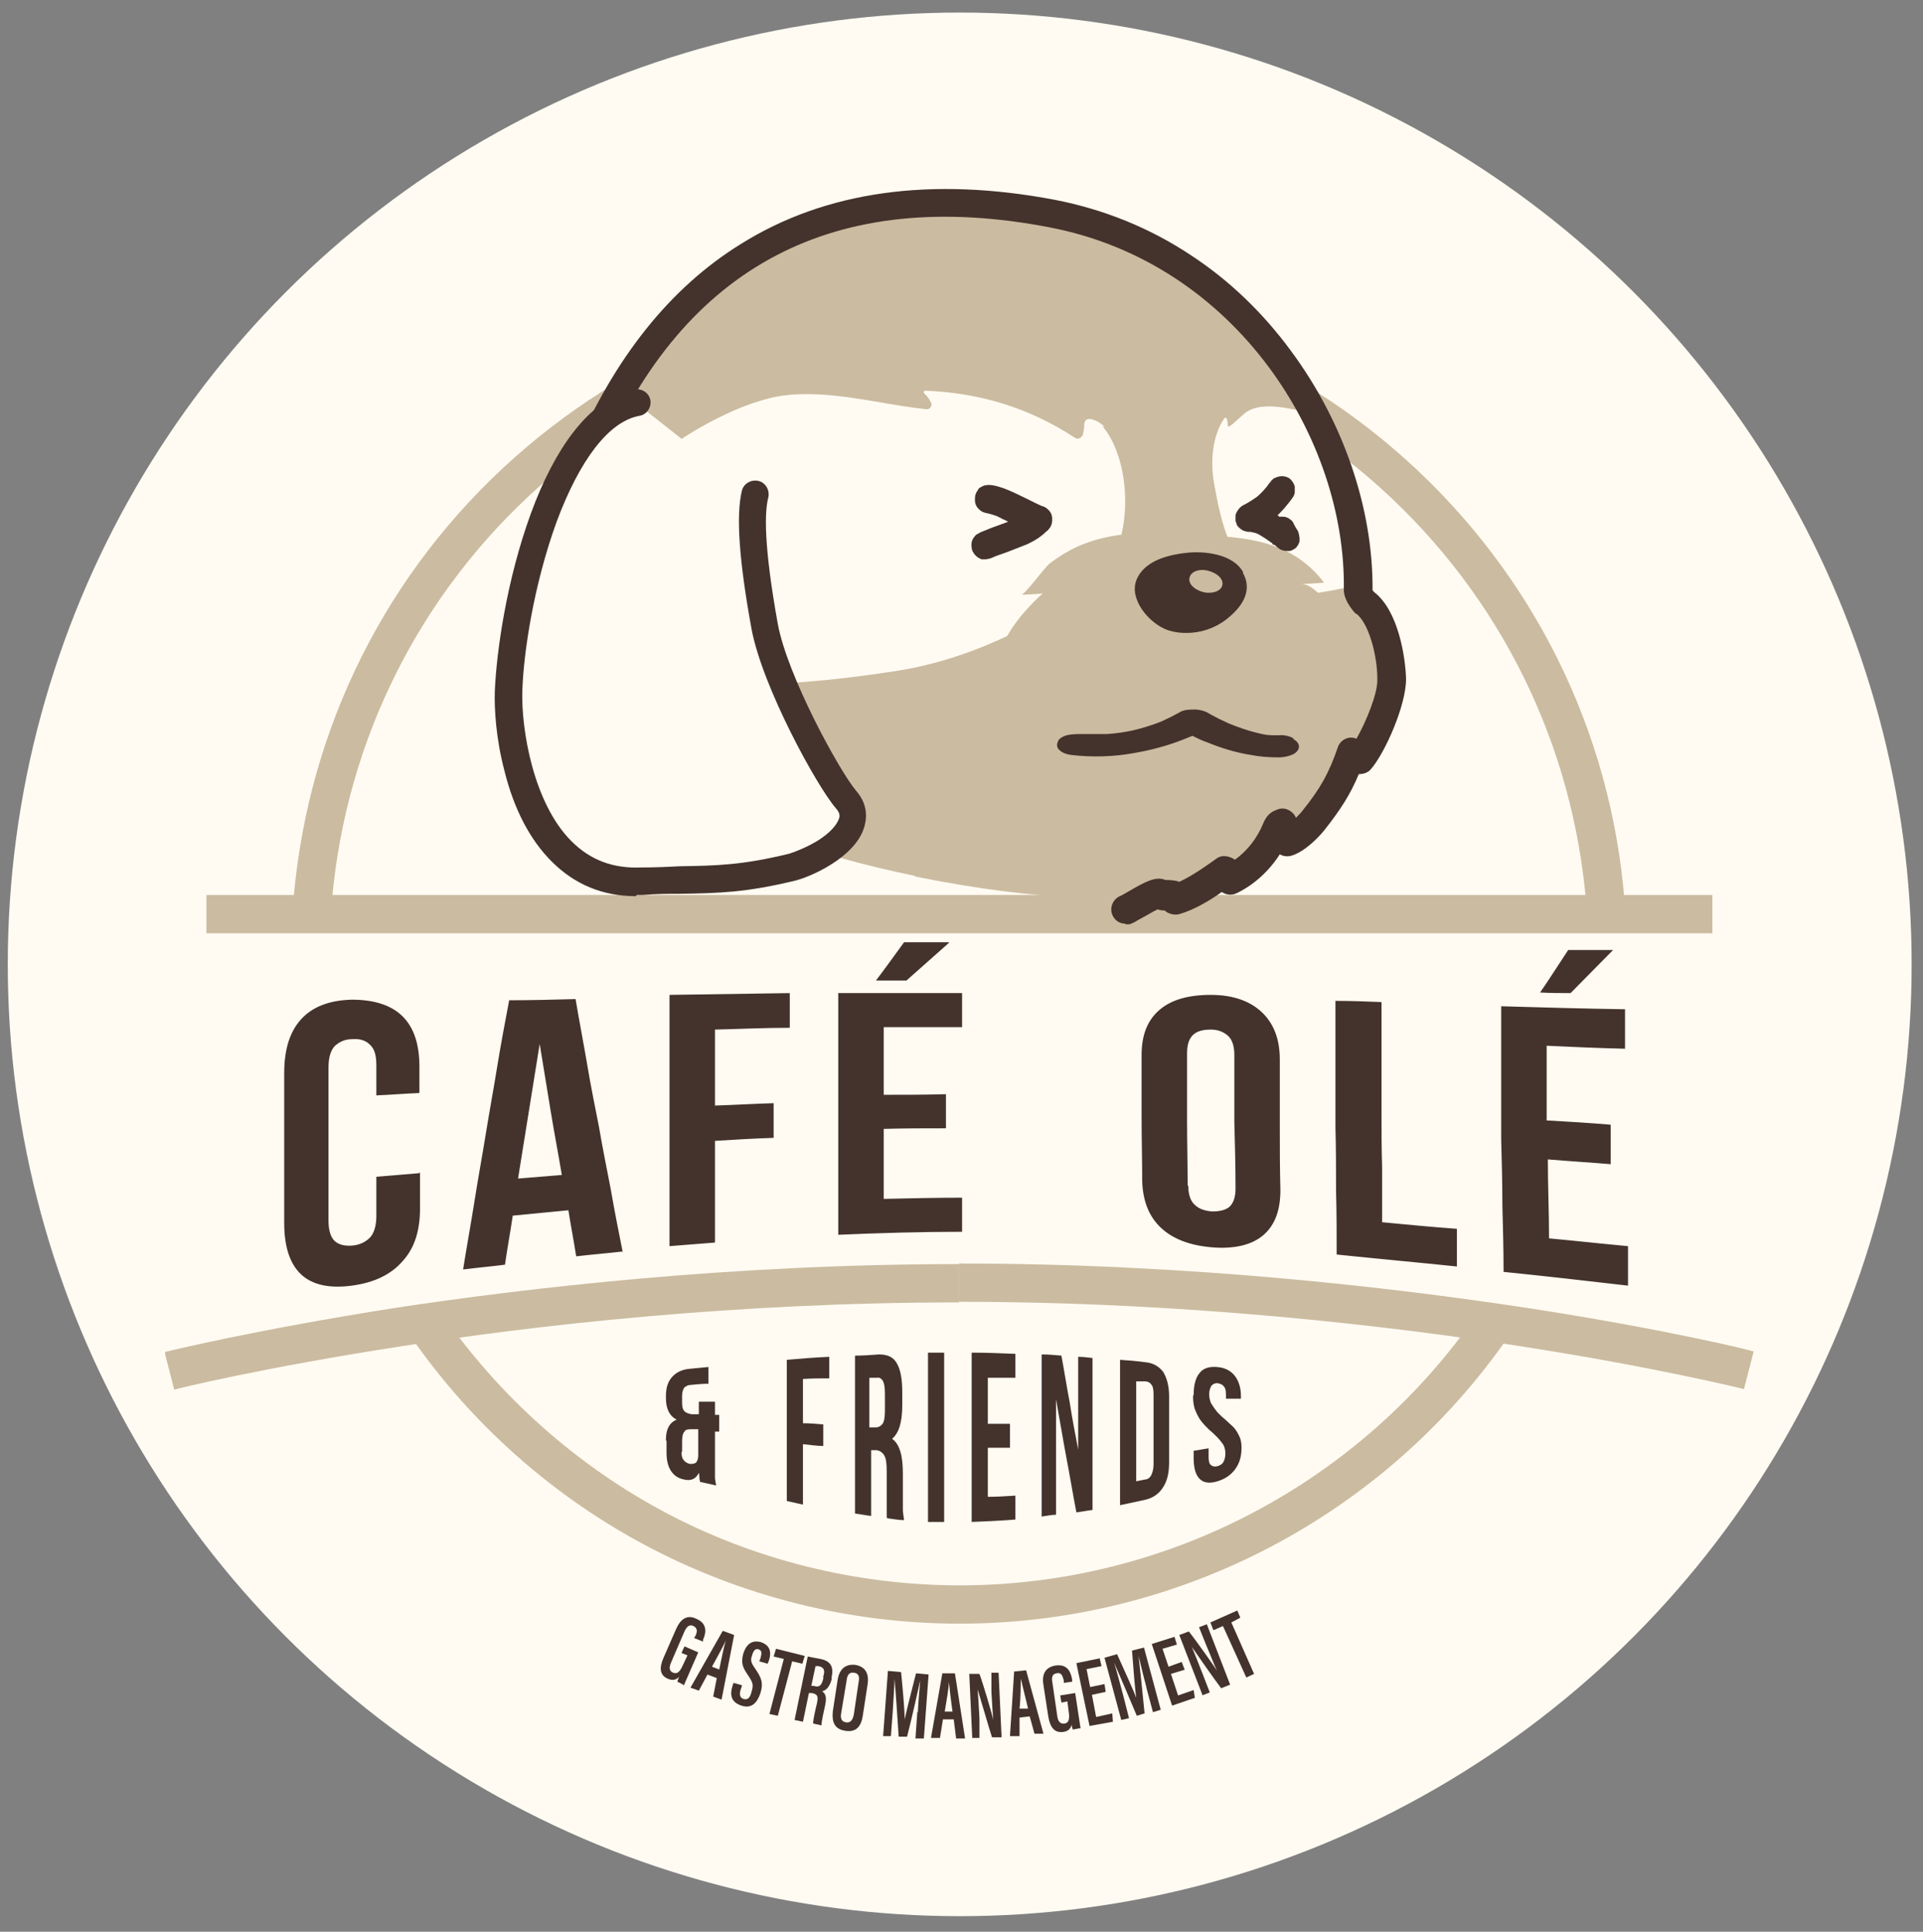 <svg xmlns="http://www.w3.org/2000/svg" xmlns:xlink="http://www.w3.org/1999/xlink" viewBox="0 0 32.14 32.29"><rect x="0" y="0" width="32.14" height="32.29" fill="#808080" stroke="none"/><defs><style>      .cls-1 {        clip-path: url(#clippath-4);      }      .cls-2 {        fill: #FFFBF2;      }      .cls-3 {        fill: none;      }      .cls-4 {        clip-path: url(#clippath-1);      }      .cls-5 {        fill: #cbbba0;      }      .cls-6 {        clip-path: url(#clippath-3);      }      .cls-7 {        clip-path: url(#clippath-2);      }      .cls-8 {        fill: #44332c;      }      .cls-9 {        clip-path: url(#clippath);      }    </style><clipPath id="clippath"><rect class="cls-3" x="2.76" y="3.15" width="26.55" height="25.91"></rect></clipPath><clipPath id="clippath-1"><rect class="cls-3" x="2.76" y="3.15" width="26.55" height="25.91"></rect></clipPath><clipPath id="clippath-2"><rect class="cls-3" x="2.76" y="3.15" width="26.55" height="25.91"></rect></clipPath><clipPath id="clippath-3"><rect class="cls-3" x="2.76" y="3.15" width="26.55" height="25.91"></rect></clipPath><clipPath id="clippath-4"><rect class="cls-3" x="2.76" y="3.15" width="26.55" height="25.91"></rect></clipPath></defs><g><g id="Capa_1"><circle class="cls-2" cx="16.04" cy="16.12" r="15.91"></circle><g id="Capa_1-2" data-name="Capa_1"><g><g class="cls-9"><g><path class="cls-5" d="M16.03,27.14c-1.84,0-3.66-.46-5.28-1.33-1.62-.87-3.01-2.14-4.02-3.67l.54-.35c.96,1.44,2.27,2.64,3.79,3.46,1.52.82,3.25,1.25,4.98,1.25,3.45,0,6.69-1.7,8.65-4.54l.53.37c-2.08,3.01-5.52,4.81-9.18,4.81"></path><path class="cls-5" d="M26.53,15.36c-.16-2.69-1.32-5.19-3.28-7.04-1.96-1.85-4.52-2.87-7.22-2.87s-5.23,1.01-7.19,2.84c-1.96,1.83-3.13,4.31-3.31,6.99l-.64-.04c.19-2.84,1.43-5.47,3.51-7.41s4.78-3.01,7.63-3.01,5.58,1.08,7.66,3.04c2.08,1.96,3.32,4.61,3.48,7.47l-.64.04h0Z"></path><path class="cls-5" d="M2.91,23.22l-.16-.62s1.5-.37,3.87-.74c2.18-.33,5.59-.73,9.41-.73v.64c-3.77,0-7.14.39-9.3.73-2.34.36-3.81.72-3.82.73"></path><path class="cls-5" d="M29.15,23.22s-1.48-.37-3.82-.73c-2.16-.33-5.52-.73-9.3-.73v-.64c3.82,0,7.22.4,9.41.73,2.37.36,3.86.73,3.87.74l-.16.62h0Z"></path></g></g><rect class="cls-5" x="3.45" y="14.96" width="25.17" height=".64"></rect><g class="cls-4"><g><path class="cls-8" d="M26.96,15.88c-.24.24-.47.48-.71.72-.17,0-.34,0-.51-.01.16-.23.31-.47.47-.71h.75M25.88,18.73c.35.02.69.04,1.04.07v.66c-.35-.03-.7-.05-1.05-.08,0,.44.02.88.02,1.32.44.04.88.09,1.32.13v.66c-.69-.08-1.39-.16-2.08-.23,0-.37-.01-.74-.02-1.11,0-.37-.01-.74-.02-1.11v-2.22c.69.02,1.38.04,2.07.05v.66c-.44-.01-.88-.03-1.31-.05v1.25M22.33,16.73c.25,0,.5.01.76.02v1.84c0,.31,0,.61.01.92v.92c.42.04.83.08,1.25.11v.63c-.67-.07-1.34-.13-2.01-.2,0-.35,0-.71-.01-1.06,0-.35,0-.71-.01-1.06v-2.12h.01ZM19.08,17.63c0-.33.1-.58.3-.75.2-.17.48-.25.86-.25s.66.11.85.29c.2.19.3.45.3.79v1.09c0,.36,0,.72.01,1.09,0,.34-.09.59-.29.76-.19.16-.48.23-.85.2-.37-.03-.66-.14-.86-.33s-.3-.45-.31-.78c0-.35-.01-.7-.01-1.06v-1.06M19.86,19.82c0,.15.04.26.11.32.07.07.17.1.29.11.12,0,.21-.02.28-.07.07-.06.11-.16.11-.31,0-.37-.01-.75-.02-1.12v-1.12c0-.15-.04-.26-.11-.32-.07-.06-.16-.1-.28-.1s-.22.02-.29.08c-.07.06-.11.16-.11.31v1.11c0,.37.01.74.01,1.11M15.86,15.76c-.24.21-.47.42-.71.63h-.51c.16-.21.31-.42.47-.64h.75M14.77,18.3c.35,0,.69,0,1.04-.01v.57c-.35,0-.69,0-1.04.01v1.17c.44-.01.87-.02,1.31-.02v.57c-.69,0-1.38.02-2.07.05v-4.04h2.07v.57h-1.31v1.13ZM11.95,18.48c.32-.01.65-.03.98-.04v.58c-.33.01-.65.03-.98.05v1.7c-.25.02-.51.04-.76.06v-4.2c.67-.01,1.34-.02,2.01-.03v.58c-.42,0-.83.02-1.25.03v1.25M8.66,19.7c.24-.02.49-.04.73-.06-.06-.36-.13-.72-.19-1.09-.06-.36-.12-.73-.18-1.1-.06.37-.12.74-.18,1.12-.06.37-.12.75-.18,1.12M10.4,20.92c-.26.03-.51.05-.77.08-.04-.26-.09-.51-.13-.77-.31.03-.62.06-.93.09-.04.27-.09.54-.13.82-.23.03-.47.05-.7.08.06-.38.13-.76.19-1.14s.13-.76.19-1.13c.06-.37.13-.75.19-1.12s.13-.74.2-1.11c.37,0,.74-.01,1.11-.02.06.36.13.72.19,1.07.06.36.13.71.2,1.06.06.35.13.7.2,1.06.06.35.13.7.2,1.05M7.02,19.59v.61c0,.37-.09.66-.29.88-.19.22-.47.36-.85.41-.37.05-.66-.01-.85-.19-.19-.18-.28-.47-.28-.86v-2.5c0-.39.09-.69.28-.9s.47-.32.85-.33c.37,0,.66.09.85.28s.28.47.28.84v.44c-.24.01-.48.03-.72.04v-.5c0-.17-.03-.28-.11-.35-.07-.07-.17-.1-.29-.09-.12,0-.21.04-.29.11-.07.07-.11.19-.11.37v2.55c0,.17.04.29.11.35s.17.08.29.07.22-.06.29-.13.11-.2.11-.36v-.66c.24-.02.48-.04.72-.06"></path><path class="cls-8" d="M19.95,23.32c0-.16.03-.29.1-.37.06-.08.16-.11.29-.1.13.01.23.06.3.15.06.08.1.19.1.33v.05h-.25v-.07c0-.07-.01-.11-.04-.14-.02-.03-.06-.04-.1-.05-.04,0-.07.01-.1.04-.02.03-.04.08-.04.14s.01.12.04.17.06.09.1.14c.04.04.08.08.13.12.04.04.09.08.13.12.04.04.07.09.1.15s.04.12.04.2c0,.14-.03.25-.1.35s-.17.17-.3.21c-.13.04-.23.03-.3-.04-.07-.07-.1-.19-.1-.35v-.12c.08-.01.17-.03.25-.04v.14c0,.07.01.12.04.14.02.02.06.03.1.02s.08-.03.1-.06c.02-.03.04-.08.04-.15,0-.06-.01-.11-.04-.16-.03-.04-.06-.08-.1-.12s-.08-.08-.13-.12c-.04-.04-.09-.09-.13-.14-.04-.05-.07-.11-.1-.18s-.04-.15-.04-.25M18.99,23.09v1.67s.1-.02.15-.03c.04,0,.08-.03.1-.07.02-.04.04-.1.04-.18v-1.17c0-.08-.01-.14-.04-.17-.02-.03-.06-.05-.1-.05h-.15M18.72,22.73c.14.01.28.02.42.04.13.01.23.07.3.16.06.1.1.23.1.41v1.1c0,.18-.03.31-.1.42s-.17.18-.3.21c-.14.03-.28.06-.42.09v-2.42h0ZM17.65,23.39v1.93c-.08,0-.16.02-.24.03v-2.71c.11,0,.22.01.33.02.05.27.09.53.14.79.04.26.09.52.14.78v-1.55c.08,0,.16.01.24.02v2.54c-.09.01-.18.03-.27.04-.06-.31-.11-.62-.17-.93-.06-.32-.11-.63-.17-.96M16.51,23.8h.37v.4h-.37v.82c.15,0,.31-.01.46-.02v.4c-.24.02-.49.03-.73.04v-2.83c.24,0,.48.01.73.02v.4h-.46v.78h0ZM15.51,22.61h.27v2.83h-.27v-2.82h0ZM14.53,23.03v.83h.1c.05,0,.09-.02.12-.06.03-.04.04-.12.04-.23v-.27c0-.1-.01-.17-.03-.21s-.06-.07-.1-.06h-.13M14.82,25.37v-.77c0-.13-.01-.22-.04-.27-.03-.05-.07-.08-.13-.09h-.09v1.1c-.09-.01-.18-.03-.27-.04v-2.64c.13,0,.27-.01.4-.02.14,0,.24.04.3.15.06.1.09.26.09.48v.22c0,.29-.06.47-.17.56.07.05.11.12.14.22.03.1.04.23.04.37v.61s.01.1.02.16c-.09,0-.18-.02-.27-.03M13.42,23.79c.11,0,.23.01.34.02v.36c-.12,0-.23-.02-.34-.03v1.01c-.09-.02-.18-.04-.27-.06v-2.36c.23-.02.47-.04.71-.05v.36c-.15,0-.29,0-.44.01v.73h0ZM11.39,24.27c0,.06.01.11.04.14.02.03.06.05.1.06.04,0,.07,0,.1-.02.02-.02.04-.06.04-.12v-.44h-.1c-.06,0-.11,0-.13.04-.03.03-.04.09-.04.17v.17h-.01ZM11.13,24.08c0-.09.01-.16.04-.22s.07-.1.14-.13c-.12-.06-.18-.18-.18-.36v-.03c0-.14.03-.24.1-.32.07-.08.17-.13.3-.14.1-.01.2-.02.31-.03v.28c-.1,0-.2.01-.3.02-.04,0-.07.02-.1.04-.02.03-.04.07-.04.14v.11c0,.07.01.12.04.15.03.03.07.04.12.05h.12v-.21h.27v.22h.07v.28h-.07v.78s.01.08.02.12c-.09-.02-.18-.04-.27-.06,0-.02-.01-.04-.01-.06s0-.05-.01-.09c-.05.1-.13.14-.25.11-.1-.02-.17-.07-.22-.15s-.07-.18-.07-.3v-.2Z"></path><path class="cls-5" d="M15.29,14.64c-3.63-.74-3.9-1.82-3.9-1.82-.12-.11-.38-.07-.5-.19-1.54-1.57-1.79-3.16-1.04-4.92,1.15-2.71,3.43-4.9,7.77-4.07,3.29.63,5.16,3.77,5.12,6.29.18.19.6,1.05.5,1.65-.05.29-.3.83-.44,1.16l-.21-.17c-.2.27-.7,1.19-.97,1.44-.12.1-.19-.24-.19-.24,0,0-.4.73-.83,1l-.18-.14c-.17,0-.68.53-.8.58,0,0-.11-.18-.45-.19-.54-.02-1.66.08-3.88-.37"></path><path class="cls-2" d="M18.46,7.13s-.08-.07-.13-.09c-.14-.07-.21-.04-.21.08,0,.04,0,.03-.02.14-.02.06-.08.09-.13.06-.78-.51-1.59-.75-2.5-.79-.03,0-.04.03-.02.05q.07.06.11.15c.03.05-.02.12-.08.11-.57-.06-1.12-.2-1.69-.24-.28-.02-.58-.02-.86.04-.26.06-.51.15-.75.26-.48.22-.94.51-1.35.85,0,0,0,.01-.01.02-.11.21-.22.46-.34.75-.32.82-.44,1.69-.25,2.52,0,.01-.82.05.02.02.15,0,.29.1.43.15,1.01.36,2.72.25,4.27.01,1.82-.27,3.22-1.39,3.22-1.39.82-.52.78-2.09.26-2.7"></path><path class="cls-2" d="M22.36,7.71c-.11-.28-.22-.5-.3-.59-.21-.27-.34-.26-.46-.28-.24-.05-.61-.1-.81.08-.15.13-.27.26-.27.19,0-.1-.03-.13-.03-.13-.03,0-.07.07-.12.18-.11.27-.13.56-.09.85.13.77.31,1.55,1,1.83.45.18.89.04,1.29-.03.05-.7-.07-1.41-.24-2.1"></path><path class="cls-8" d="M18.75,14.98h0M19.4,15.02h0ZM18.81,15.44c-.11,0-.2-.07-.23-.18-.03-.12.04-.25.16-.29.02-.01.09-.05.14-.08.26-.15.44-.25.6-.18h.04s.12,0,.19.03c.24-.11.51-.31.61-.38.06-.05.13-.06.21-.04.04.01.08.03.11.05.21-.15.37-.36.47-.6.05-.13.13-.2.22-.23.08-.04.17-.03.24.02.04.03.07.06.09.11.04-.04.08-.08.11-.12.29-.36.44-.62.59-1.06.03-.09.11-.15.2-.16.04,0,.08,0,.11.02.16-.28.36-.76.35-1,0-.41-.15-.94-.35-1.09h-.01s-.2-.2-.2-.4c.04-2.51-1.79-5.46-4.92-6.06-3.58-.69-6.11.64-7.5,3.93-.36.84-1.11,2.99-.39,4.72.37.88,1.08,1.54,2.11,1.95.12.05.18.19.13.31-.05.12-.19.18-.31.13-1.16-.46-1.96-1.21-2.37-2.21-.33-.78-.42-1.71-.27-2.76.13-.95.43-1.79.66-2.32.67-1.57,1.6-2.74,2.78-3.47,1.42-.89,3.19-1.13,5.25-.74.82.16,1.59.47,2.28.93.64.42,1.2.96,1.67,1.6.88,1.19,1.37,2.64,1.36,3.99,0,.01.02.03.03.04.4.31.52,1.08.53,1.45,0,.45-.36,1.25-.59,1.51-.05.06-.13.08-.2.08-.14.34-.31.6-.57.93-.07.09-.33.38-.58.44-.06.01-.12,0-.17-.03-.18.28-.43.51-.72.65-.08.04-.18.03-.25-.02-.18.13-.46.3-.71.37-.07.02-.16,0-.22-.04l-.02-.02s-.08,0-.12-.02c-.07.03-.18.1-.24.13-.13.07-.18.11-.24.12h-.06"></path><path class="cls-2" d="M14.12,13.39c-.28-.33-1.19-1.96-1.36-2.89-.1-.52-.3-1.69-.16-2.21l-1.95-1.54c-1.36.24-2.1,3.3-2.15,4.82-.03.78.3,3.27,2.22,3.19,1.03-.04,1.47.02,2.51-.23.36-.09,1.33-.62.89-1.13"></path><path class="cls-8" d="M10.63,14.98c-.55,0-1.02-.19-1.41-.58-.36-.36-.63-.87-.79-1.52-.14-.53-.17-1.03-.16-1.33.03-.68.2-1.86.6-2.96.2-.55.44-1.01.7-1.35.32-.42.67-.66,1.04-.73.12-.02.24.06.26.18s-.06.24-.18.26c-.51.09-1,.73-1.39,1.78-.38,1.05-.55,2.18-.57,2.82-.02.63.18,1.87.82,2.51.32.32.7.46,1.17.44.24,0,.45-.01.64-.02.63-.01,1.05-.02,1.83-.21.1-.03.3-.11.48-.22.19-.12.31-.25.35-.36.02-.05.02-.1-.05-.18-.32-.37-1.23-2.03-1.41-3-.21-1.15-.26-1.9-.16-2.31.03-.12.16-.19.28-.16s.19.16.16.28c-.06.23-.08.78.16,2.11.16.87,1.03,2.46,1.31,2.79.2.23.18.46.13.62-.16.5-.9.82-1.15.88-.82.2-1.28.21-1.92.22-.18,0-.39,0-.63.02h-.1"></path><path class="cls-5" d="M22.56,10.79c-.08-.25-.49-1.05-.83-1.03.13,0,.27-.01.4-.02-.65-.86-1.66-.76-2.62-.82-.47-.03-.95,0-1.39.17-.21.08-.41.2-.59.34-.08.07-.4.51-.46.51.12,0,.24-.01.36-.02-.05.04-.09.08-.14.13-.22.22-.42.47-.54.75-.15.34-.2.74-.08,1.1.02.07.12.15.16.08-.33.65,1.87,1.01,2.16,1.07.32.07.69.16,1.02.13.31-.02.61-.17.92-.22l-.5.06c.76-.09,1.74-.33,2.13-1.05.19-.36.14-.8.01-1.18"></path><path class="cls-8" d="M19.07,9.6c.17-.24.51-.32.77-.34.27-.03.75.02.91.32.17.31-.03.57-.27.75-.26.21-.63.27-.95.18-.31-.09-.72-.55-.47-.91"></path><path class="cls-8" d="M20.48,10.31c-.26.2-.61.27-.92.18-.18-.05-.42-.25-.5-.49-.05-.14-.03-.28.05-.39.13-.19.38-.3.75-.33.26-.02.73.01.89.31.13.24.04.48-.26.72M20.78,9.57c-.17-.32-.67-.36-.94-.33-.38.04-.65.15-.79.35-.09.13-.11.27-.05.43.09.25.34.46.54.52.1.03.19.04.29.04.24,0,.48-.08.67-.23.32-.25.42-.52.27-.78"></path><path class="cls-5" d="M19.88,9.66c-.02.1.08.2.24.24.15.03.29-.02.31-.12.02-.1-.08-.2-.24-.24s-.29.02-.31.12"></path><path class="cls-8" d="M21.62,12.34c-.06-.03-.15-.06-.24-.05h-.12c-.09,0-.17-.02-.25-.04-.17-.04-.33-.1-.48-.16-.11-.05-.21-.1-.3-.15-.06-.04-.13-.07-.24-.08-.1,0-.21,0-.28.05-.09.05-.19.1-.3.15-.15.06-.31.11-.48.15-.14.03-.28.05-.43.06h-.41c-.09,0-.18,0-.26.02-.07.02-.14.06-.15.11-.02.05-.02.1.03.14.04.04.11.07.2.08.34.04.7.03,1.03-.03.3-.05.59-.13.84-.23.05-.02.1-.04.15-.06.08.04.16.08.25.11.22.09.47.17.73.21.15.03.31.04.46.04.09,0,.17-.02.24-.05.06-.03.1-.08.1-.13s-.03-.09-.1-.13"></path><path class="cls-8" d="M17.4,8.46h0s.04.02.06.02c-.23-.1-.45-.23-.69-.32-.06-.02-.12-.04-.19-.05-.03,0-.06-.01-.09,0-.03,0-.06.01-.09.03-.03.01-.05.03-.06.06-.02.02-.03.05-.04.08-.01.06-.01.13.02.18.01.02.02.03.04.05.03.03.06.05.1.06.1.02.19.05.28.09-.02,0-.04-.02-.06-.02.09.04.19.09.28.13.11.05.22.11.33.15.03,0,.06.01.09,0,.03,0,.06-.01.09-.03.03-.01.05-.03.07-.06.02-.02.03-.05.04-.08.01-.06.01-.13-.02-.18-.01-.02-.02-.03-.04-.05-.03-.03-.06-.05-.1-.06"></path><path class="cls-8" d="M17.13,8.56s-.04.04-.06.05c.02-.01.03-.02.05-.04-.08.06-.18.11-.28.15.02,0,.04-.02.06-.02-.14.06-.28.1-.42.16-.04.02-.09.03-.13.06-.03.01-.05.03-.07.06-.02.02-.03.05-.04.08,0,.03-.01.06,0,.09,0,.03.01.06.03.09.03.05.08.09.14.11h.06s.08-.01.12-.03c.02,0,.03-.02.05-.02-.02,0-.04.02-.06.02.1-.04.2-.07.3-.11.08-.03.15-.06.23-.09.06-.02.11-.05.17-.08.03-.02.05-.03.08-.05.04-.03.08-.06.11-.09.04-.04.07-.1.07-.16,0-.03,0-.06-.02-.09,0-.03-.03-.05-.05-.07-.04-.04-.1-.07-.16-.07s-.12.02-.16.07"></path><path class="cls-8" d="M21.25,8.04s-.04.05-.06.07c.01-.02.02-.03.04-.05-.08.11-.17.21-.28.29.02-.01.03-.02.05-.04-.07.05-.15.1-.23.14-.02.01-.03.02-.05.04-.02.02-.04.05-.05.07-.01.02-.02.04-.02.06v.09s.02.04.02.06c.01.02.02.03.04.05s.05.04.07.05c.03.01.06.02.09.02h.09-.06s.1.02.15.04c-.02,0-.04-.02-.06-.02.11.05.2.12.3.19-.02-.01-.03-.02-.05-.04.03.03.07.05.1.08.02.02.05.04.07.05.03.01.06.02.09.02h.06s.06-.02.08-.04c.02-.01.03-.02.04-.04.02-.02.03-.05.04-.08v-.06s-.01-.08-.03-.12c-.03-.04-.05-.08-.07-.12-.01-.03-.03-.05-.06-.07-.02-.02-.05-.03-.08-.04-.03,0-.06-.01-.09,0-.03,0-.06.01-.09.03-.05.03-.09.08-.11.14-.01.06-.01.13.02.18.03.04.04.08.07.12.12-.09.24-.19.36-.28-.09-.07-.18-.15-.28-.21-.04-.03-.08-.05-.13-.07-.06-.03-.12-.06-.18-.07-.04-.01-.09-.02-.13-.02h-.08c.04.14.08.29.12.43.2-.09.37-.24.51-.4.05-.06.1-.12.14-.18.02-.03.03-.06.03-.09v-.09s-.02-.06-.04-.08c-.02-.03-.04-.05-.06-.06-.05-.03-.12-.04-.18-.02-.02,0-.04.02-.06.02-.03.02-.06.05-.08.08"></path><path class="cls-8" d="M11.42,28.16l-.1-.05s.02-.06.03-.08c-.06.06-.12.06-.19.03-.14-.06-.14-.19-.07-.35l.21-.48c.07-.16.18-.25.34-.17.19.08.16.24.11.35v.03l-.15-.06.02-.03c.03-.06.05-.13-.03-.17-.06-.03-.11,0-.15.09l-.22.51c-.04.09-.04.15.03.18.08.03.12-.03.17-.14l.07-.15-.1-.04.05-.11.23.1-.24.55h-.01Z"></path><path class="cls-8" d="M12.02,27.91c.04-.2.08-.38.11-.49h0c-.03.08-.15.29-.23.44l.13.05h-.01ZM11.83,27.98l-.15.28-.14-.05.54-.95.19.07-.21,1.08-.14-.05.06-.31-.16-.06h.01Z"></path><path class="cls-8" d="M12.4,28.18l-.02.06c-.03.09-.01.14.05.16.07.02.11-.03.13-.12.04-.12.02-.16-.06-.28-.08-.12-.12-.19-.08-.35.04-.13.12-.25.3-.2.17.06.17.19.13.31l-.02.05-.14-.04.02-.05c.02-.08.03-.13-.03-.15-.06-.02-.09.03-.11.1-.03.08-.02.12.05.22.11.16.14.24.09.41-.05.15-.14.27-.32.21-.18-.06-.19-.19-.15-.32l.02-.06.14.04h0Z"></path></g></g><polygon class="cls-8" points="13.1 27.73 12.93 27.69 12.97 27.56 13.45 27.68 13.41 27.81 13.24 27.77 13 28.68 12.86 28.65 13.1 27.73"></polygon><g class="cls-7"><g><path class="cls-8" d="M13.55,28.18h.05c.09.03.13,0,.16-.12v-.04c.03-.09.02-.15-.08-.17h-.05l-.07.33h-.01ZM13.52,28.3l-.1.48-.14-.03.22-1.06.21.04c.16.03.23.12.19.3v.04c-.04.15-.11.19-.16.2.06.04.08.1.05.24-.02.09-.06.26-.06.33l-.14-.03c0-.07.04-.24.06-.32.03-.13.02-.17-.08-.19,0,0-.05,0-.05,0Z"></path><path class="cls-8" d="M14.15,28.09l-.09.54c-.02.1.01.15.08.16s.11-.03.13-.13l.08-.54c.02-.1,0-.15-.08-.16-.07-.01-.11.03-.12.13M14.5,28.16l-.08.52c-.03.2-.13.28-.3.25s-.22-.14-.2-.33l.08-.52c.03-.19.14-.27.3-.25.16.03.23.14.2.33"></path><path class="cls-8" d="M15.34,28.62c.01-.19.03-.41.04-.53h0c-.04.18-.14.63-.22.94h-.14c-.02-.29-.05-.78-.07-.97h0c0,.13-.02.37-.03.56l-.03.4h-.13l.08-1.09.22.02c.03.3.06.64.06.79h0c.03-.14.12-.5.19-.77l.21.02-.08,1.08h-.14l.03-.43v-.02Z"></path><path class="cls-8" d="M15.92,28.61c-.03-.21-.05-.39-.06-.5h0c0,.09-.04.32-.07.5h.14-.01ZM15.76,28.74l-.05.31h-.15l.19-1.08h.21l.17,1.09h-.15l-.04-.32h-.18Z"></path><path class="cls-8" d="M16.25,29.06l-.05-1.08h.17c.06.16.22.7.23.77h0c-.01-.14-.02-.29-.03-.47v-.32h.12l.05,1.08h-.16c-.05-.15-.22-.74-.24-.8h0c.01.13.02.29.03.48v.33h-.12Z"></path><path class="cls-8" d="M17.18,28.55c-.05-.2-.09-.38-.12-.49h0c0,.09,0,.33-.02.5h.14ZM17.04,28.7v.32h-.16s.07-1.08.07-1.08l.2-.02.29,1.06h-.15l-.08-.29-.17.02h0Z"></path><path class="cls-8" d="M18.04,28.89l-.11.02s-.02-.06-.02-.08c-.02.08-.07.11-.14.12-.15.02-.22-.08-.25-.26l-.08-.52c-.03-.17.02-.3.2-.33.21-.03.26.12.28.24v.03l-.14.02v-.04c-.02-.06-.03-.14-.12-.12-.07.01-.09.06-.07.16l.08.55c.01.09.05.14.12.13.08-.01.09-.09.07-.21l-.02-.16-.1.02-.02-.12.25-.04.09.59h-.02Z"></path></g></g><polygon class="cls-8" points="17.99 27.8 18.21 28.85 18.6 28.78 18.59 28.64 18.32 28.7 18.25 28.33 18.48 28.28 18.46 28.15 18.22 28.2 18.16 27.9 18.41 27.85 18.38 27.72 17.99 27.8"></polygon><g class="cls-6"><path class="cls-8" d="M19.16,28.2c-.05-.18-.1-.4-.13-.52h0c.02.19.07.64.1.96l-.13.04c-.11-.26-.3-.71-.38-.89h0c.04.12.1.36.15.54l.1.39-.13.03-.28-1.04.21-.06c.12.27.27.59.32.73h0c-.02-.15-.05-.51-.07-.79l.2-.05.28,1.04-.13.04-.11-.41h0Z"></path></g><polygon class="cls-8" points="19.8 27.91 19.57 27.98 19.69 28.34 19.95 28.25 19.97 28.38 19.59 28.51 19.25 27.48 19.63 27.36 19.67 27.49 19.43 27.56 19.53 27.86 19.75 27.78 19.8 27.91"></polygon><g class="cls-1"><path class="cls-8" d="M20.1,28.34l-.39-1.01.16-.06c.11.14.44.6.47.66h0c-.06-.13-.11-.27-.18-.43l-.12-.3.13-.05.39,1.01-.15.06c-.1-.13-.45-.63-.49-.69h0c.05.12.11.27.18.45l.12.31-.13.05h.01Z"></path></g><polygon class="cls-8" points="20.44 27.18 20.28 27.25 20.23 27.12 20.68 26.92 20.73 27.04 20.58 27.12 20.96 27.98 20.83 28.04 20.44 27.18"></polygon></g></g></g></g></svg>